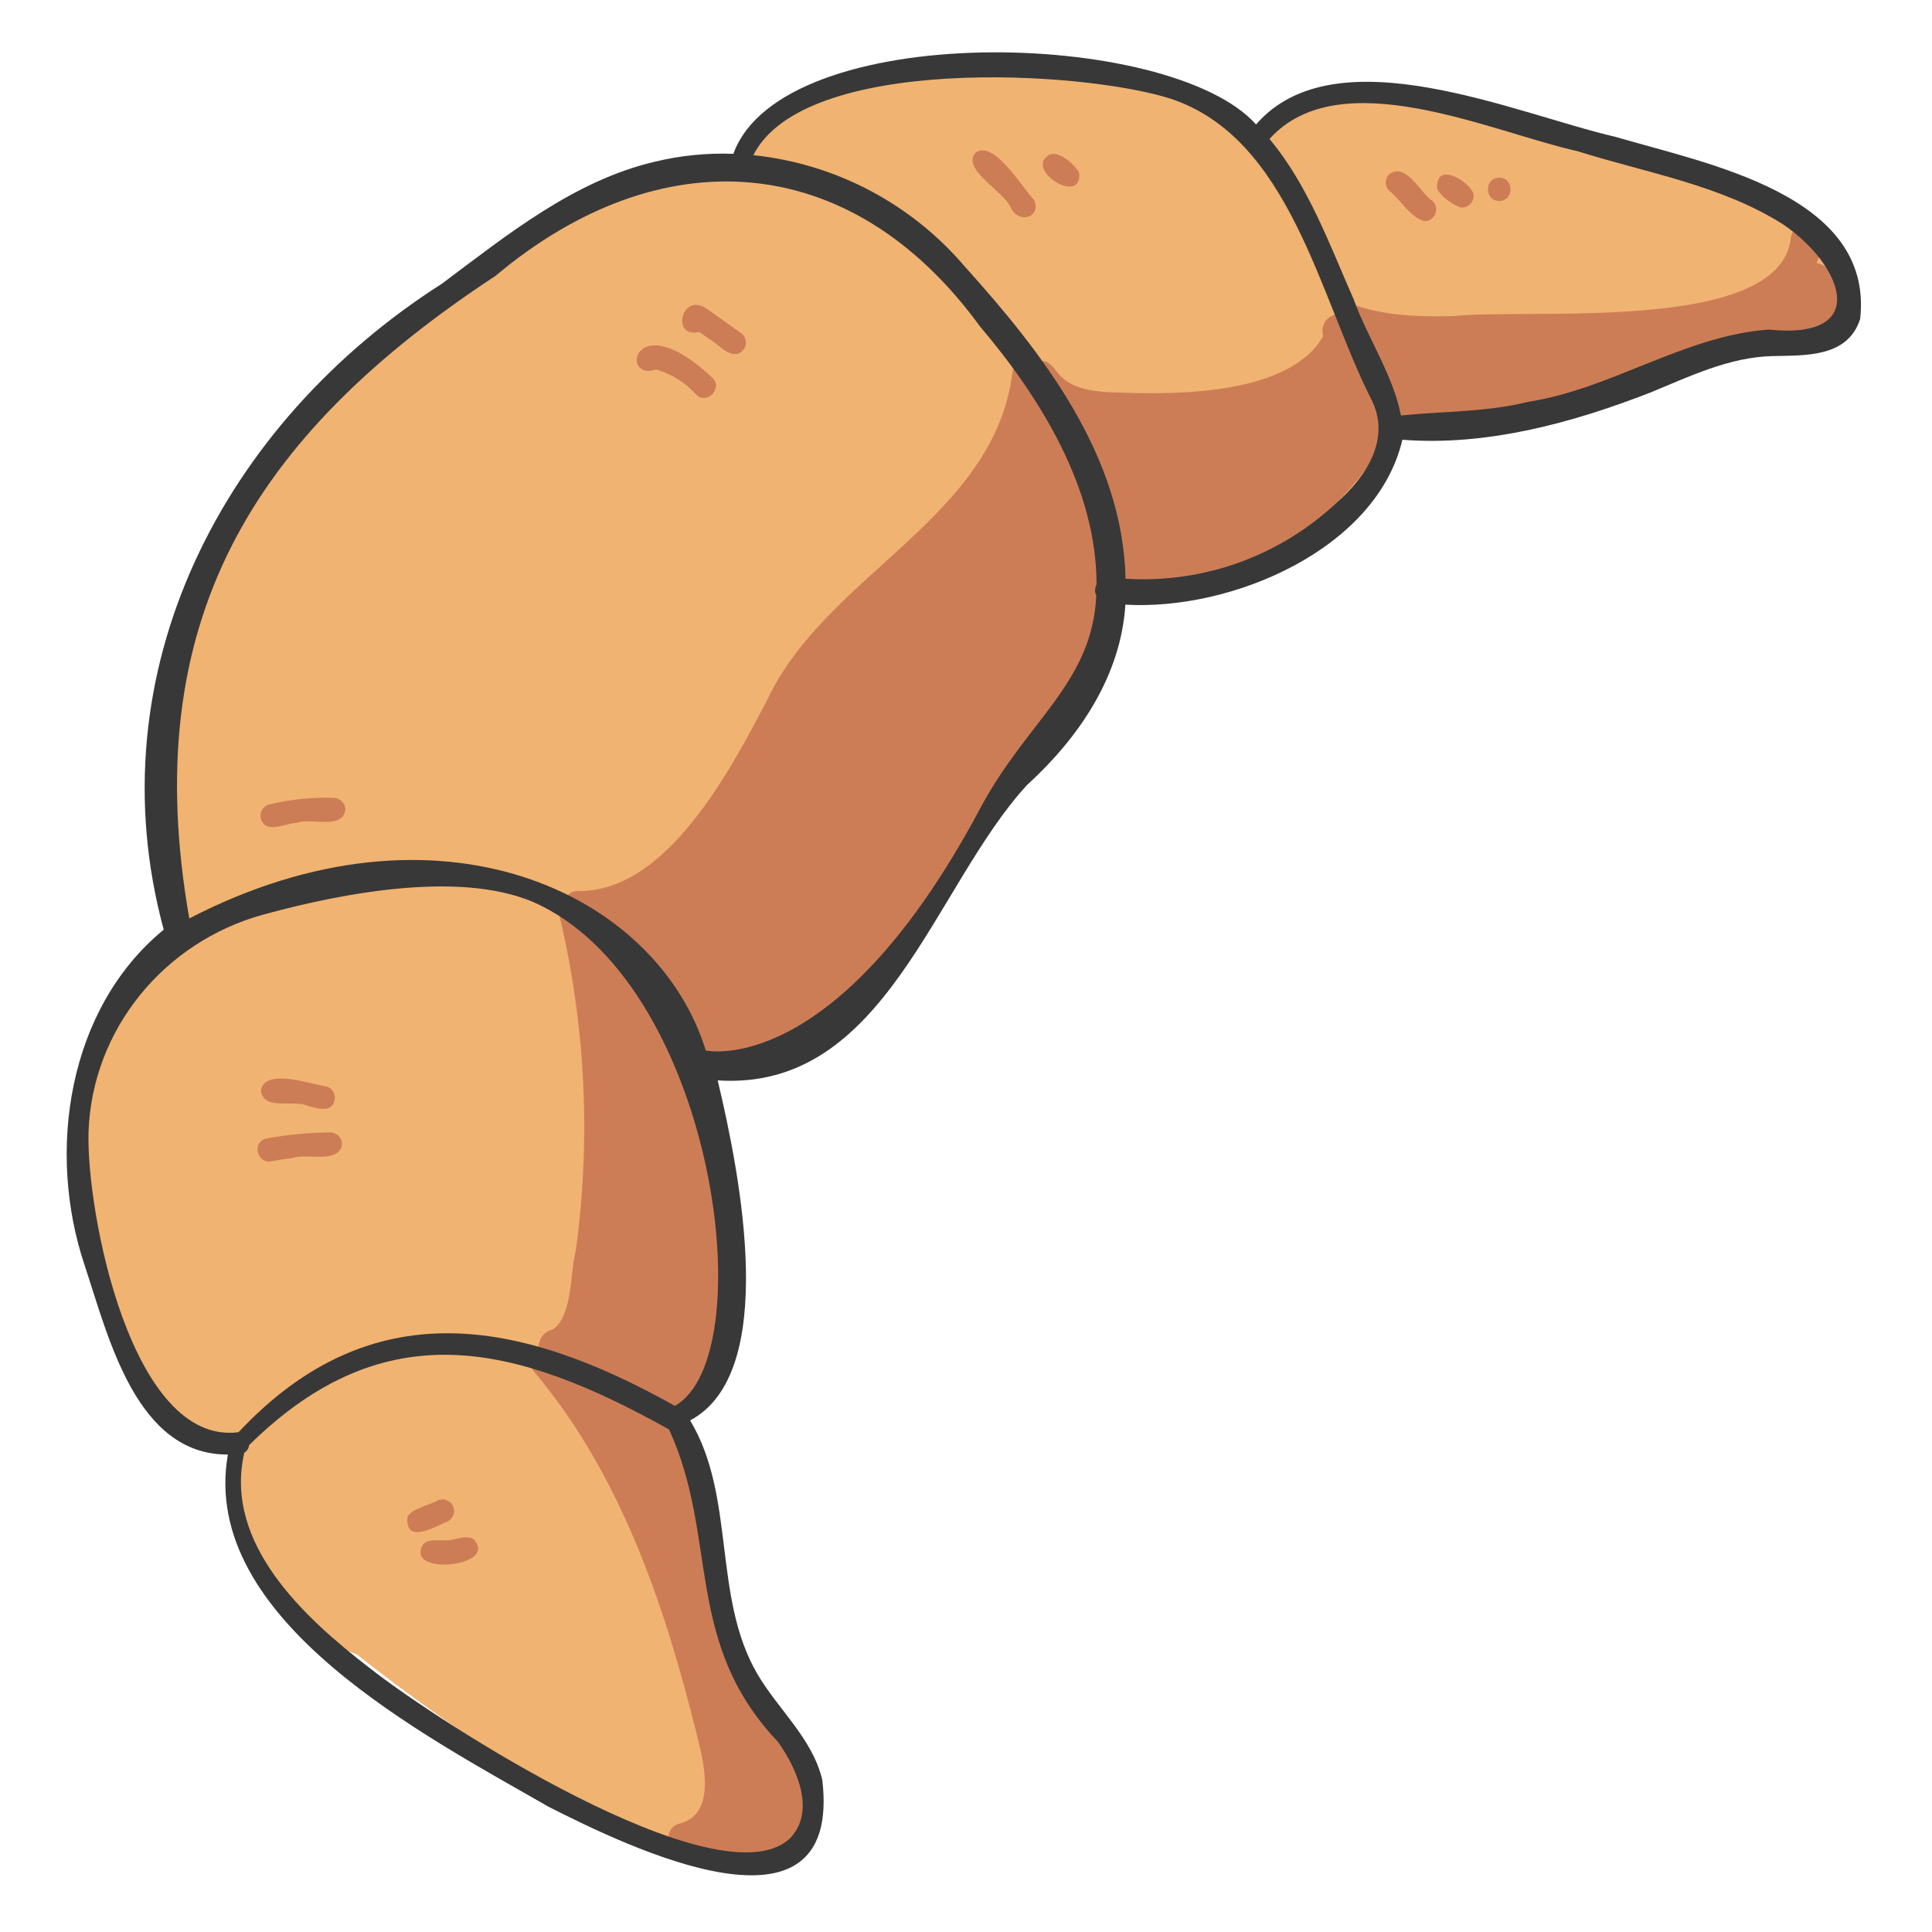 <svg width="62" height="62" viewBox="0 0 62 62" fill="none" xmlns="http://www.w3.org/2000/svg">
<path d="M56.677 6.551C55.796 6.101 54.84 5.881 53.889 5.637C52.761 5.401 51.584 4.327 50.432 4.717C47.699 3.625 42.754 2.111 40.237 4.386C38.19 2.78 35.324 2.558 32.737 2.459C29.794 2.347 25.1 2.042 23.602 5.249C19.198 4.604 13.427 10.481 10.209 13.26C5.644 17.34 4.535 23.051 5.279 28.906C5.308 29.182 5.48 29.692 5.644 29.849C2.856 31.791 2.223 35.336 2.693 38.638C2.982 40.666 4.685 47.476 7.835 46.379C7.601 47.541 7.55 48.771 8.125 49.855C8.807 51.141 10.09 52.599 11.456 53.095C13.645 54.84 25.446 63.748 26.105 57.703C26.107 56.149 24.626 54.915 23.414 53.884C23.494 53.69 23.51 53.476 23.46 53.272C23.064 51.496 22.773 49.713 22.512 47.913C22.377 47.028 22.101 46.169 21.695 45.37C21.921 45.154 22.123 44.912 22.296 44.651C22.931 44.612 23.035 43.784 23.073 43.234C23.528 40.031 22.937 36.865 22.081 33.789C25.227 35.006 27.976 32.148 29.023 29.408C29.228 29.335 29.404 29.197 29.524 29.016C30.428 27.703 31.363 26.414 32.329 25.147C32.428 25.035 32.492 24.896 32.515 24.748C32.538 24.6 32.517 24.448 32.456 24.311C33.914 22.782 35.431 21.051 35.718 18.903C39.224 18.544 43.425 17.541 44.417 13.777C48.2 13.591 51.806 12.338 55.446 11.389C56.389 11.131 57.843 11.02 58.559 10.3C59.887 8.962 57.8 7.125 56.677 6.551L56.677 6.551Z" fill="#F1B371"/>
<path d="M58.553 8.54C58.478 8.489 58.391 8.456 58.3 8.446C58.396 8.2 58.453 7.94 58.467 7.676C58.501 7.032 57.502 7.035 57.467 7.676C57.054 10.716 49.076 9.881 46.675 10.143C45.575 10.17 44.478 10.145 43.43 9.777C43.37 9.754 43.307 9.743 43.243 9.747C43.18 9.751 43.118 9.769 43.062 9.799C43.006 9.83 42.957 9.872 42.919 9.923C42.882 9.975 42.856 10.034 42.843 10.096C42.74 10.123 42.647 10.179 42.576 10.258C42.505 10.338 42.459 10.436 42.444 10.541C42.436 10.598 42.451 10.867 42.473 10.77C41.407 12.676 37.763 12.676 35.812 12.592C33.547 12.569 34.102 11.473 33.3 11.591C33.022 11.414 32.523 11.549 32.485 11.994C31.874 16.643 26.534 18.43 24.639 22.424C23.489 24.622 21.422 28.635 18.559 28.592C18.47 28.589 18.381 28.611 18.305 28.657C18.228 28.703 18.167 28.77 18.128 28.851C18.05 28.924 17.994 29.017 17.966 29.12C17.937 29.223 17.937 29.331 17.965 29.434C18.792 32.936 18.966 36.561 18.479 40.126C18.286 40.853 18.38 42.254 17.731 42.667C17.605 42.694 17.493 42.763 17.413 42.863C17.332 42.964 17.288 43.088 17.289 43.217C17.221 43.255 17.163 43.308 17.118 43.371C17.073 43.434 17.042 43.507 17.028 43.584C17.014 43.66 17.017 43.739 17.036 43.814C17.055 43.889 17.091 43.959 17.141 44.02C19.912 47.308 21.32 51.482 22.343 55.595C22.552 56.435 23.051 58.201 21.81 58.52C21.188 58.68 21.451 59.645 22.076 59.484C22.224 59.446 22.368 59.39 22.503 59.317C23.61 60.443 25.874 59.886 26.05 58.187C26.137 56.83 25.219 55.597 24.531 54.493C24.451 54.151 24.332 53.713 23.883 53.776C23.779 53.681 23.675 53.585 23.561 53.497C23.533 52.101 22.897 50.665 22.653 49.264C22.693 47.847 22.517 46.211 21.406 45.221C21.612 45.16 21.802 45.055 21.963 44.913C23.214 44.616 23.121 43.035 23.268 42.021C23.223 41.425 23.767 39.889 23.146 39.621C23.529 37.529 22.635 35.561 22.234 33.567C22.848 34.762 24.712 34.032 25.58 33.565C28.062 32.202 29.395 29.91 30.785 27.653C32.801 24.746 35.441 21.994 35.215 18.035C35.265 18.087 35.319 18.135 35.376 18.179C35.392 18.316 35.453 18.443 35.549 18.541C35.645 18.639 35.771 18.702 35.907 18.721C39.581 19.495 43.361 16.512 44.841 13.425C46.099 13.869 47.631 13.687 48.963 13.608C49.612 13.497 50.191 13.103 50.838 13.025C51.039 12.999 51.224 12.899 51.356 12.744C51.488 12.588 51.558 12.39 51.551 12.186C53.389 11.708 55.242 11.242 57.08 10.771C57.371 11.106 57.893 10.989 58.243 10.813C59.645 11.2 59.527 9.025 58.553 8.541L58.553 8.54Z" fill="#CD7D56"/>
<path d="M22.867 12.129C20.33 9.732 19.866 12.262 21.057 11.857C21.55 12 21.993 12.278 22.337 12.659C22.674 13.005 23.209 12.472 22.867 12.129Z" fill="#CD7D56"/>
<path d="M23.756 10.671C23.378 10.407 23.006 10.131 22.625 9.872C21.855 9.414 21.539 10.868 22.437 10.652C22.462 10.668 22.745 10.87 22.778 10.892C23.065 11.043 23.315 11.421 23.667 11.356C23.737 11.335 23.799 11.294 23.846 11.238C23.894 11.183 23.924 11.115 23.933 11.042C23.943 10.97 23.931 10.896 23.9 10.83C23.868 10.764 23.819 10.709 23.756 10.671Z" fill="#CD7D56"/>
<path d="M10.708 25.604C10.009 25.581 9.31 25.653 8.63 25.818C8.535 25.846 8.454 25.909 8.405 25.995C8.356 26.082 8.343 26.184 8.369 26.279C8.547 26.789 9.173 26.408 9.523 26.407C9.987 26.23 10.993 26.644 11.082 25.979C11.081 25.88 11.04 25.786 10.971 25.716C10.901 25.646 10.806 25.606 10.708 25.604Z" fill="#CD7D56"/>
<path d="M10.601 36.339C9.907 36.346 9.214 36.413 8.532 36.539C8.064 36.658 8.261 37.386 8.731 37.261C8.947 37.223 9.169 37.187 9.385 37.163C9.855 36.993 10.88 37.373 10.976 36.714C10.974 36.615 10.934 36.521 10.864 36.451C10.794 36.381 10.7 36.341 10.601 36.339Z" fill="#CD7D56"/>
<path d="M10.473 34.863C9.966 34.796 8.478 34.252 8.372 35.007C8.467 35.656 9.427 35.275 9.881 35.491C10.173 35.561 10.621 35.732 10.735 35.324C10.759 35.228 10.746 35.127 10.697 35.041C10.648 34.955 10.568 34.891 10.473 34.863H10.473Z" fill="#CD7D56"/>
<path d="M14.521 48.302C14.471 48.217 14.388 48.155 14.293 48.13C14.197 48.105 14.095 48.118 14.009 48.167C13.835 48.277 13.091 48.45 13.073 48.717C13.017 49.572 13.981 48.981 14.387 48.814C14.472 48.764 14.534 48.681 14.559 48.586C14.584 48.49 14.571 48.388 14.521 48.302Z" fill="#CD7D56"/>
<path d="M15.325 49.596C15.2 49.194 14.784 49.358 14.485 49.418C14.139 49.486 13.522 49.269 13.497 49.8C13.435 50.465 15.57 50.258 15.325 49.596Z" fill="#CD7D56"/>
<path d="M33.189 6.418C32.804 6.034 31.886 4.446 31.299 4.909C30.848 5.43 32.207 6.133 32.434 6.653C32.679 7.203 33.427 6.987 33.188 6.418H33.189Z" fill="#CD7D56"/>
<path d="M34.63 5.534C34.484 5.272 33.907 4.747 33.605 5.012C32.953 5.518 34.757 6.6 34.63 5.534Z" fill="#CD7D56"/>
<path d="M45.983 6.459C45.562 6.19 45.143 5.197 44.578 5.59C44.509 5.661 44.471 5.756 44.471 5.855C44.471 5.954 44.509 6.049 44.578 6.12C44.964 6.419 45.24 6.97 45.718 7.099C45.792 7.097 45.863 7.074 45.924 7.033C45.984 6.992 46.031 6.933 46.059 6.866C46.087 6.798 46.095 6.723 46.082 6.651C46.068 6.579 46.034 6.512 45.983 6.459Z" fill="#CD7D56"/>
<path d="M47.277 6.189C47.077 5.759 46.059 5.182 46.119 6.061C46.259 6.327 46.591 6.55 46.866 6.657C46.927 6.666 46.989 6.659 47.047 6.637C47.105 6.616 47.156 6.58 47.197 6.534C47.238 6.487 47.266 6.432 47.28 6.372C47.294 6.312 47.293 6.249 47.277 6.189Z" fill="#CD7D56"/>
<path d="M48.111 5.702C47.628 5.702 47.628 6.451 48.111 6.451C48.594 6.451 48.594 5.702 48.111 5.702Z" fill="#CD7D56"/>
<path d="M2.718 40.611C3.486 42.926 4.37 46.689 7.313 46.678C6.382 52.002 13.727 55.747 17.612 57.985C20.135 59.261 27.042 62.642 26.388 57.115C26.064 55.777 24.976 54.867 24.303 53.717C22.859 51.244 23.619 48.029 22.147 45.583C25.01 44.059 23.762 37.737 23.032 34.671C28.416 35.022 29.941 28.479 32.956 25.194C34.634 23.665 35.969 21.69 36.115 19.404C39.558 19.605 44.186 17.606 45.004 14.112C47.715 14.324 50.488 13.566 52.995 12.584C54.231 12.073 55.5 11.464 56.862 11.428C57.921 11.4 59.295 11.486 59.695 10.234C60.139 6.237 54.755 5.255 51.841 4.391C48.66 3.663 42.868 1.048 40.308 3.994C37.552 0.909 25.104 0.607 23.535 4.936C22.686 4.905 21.838 4.99 21.013 5.19C18.421 5.797 16.271 7.542 14.184 9.103C7.173 13.572 3.006 21.544 5.254 29.834C2.177 32.359 1.485 36.947 2.718 40.611ZM24.966 55.899C25.564 56.739 26.217 58.15 25.316 59.03C22.989 61.035 14.011 55.224 11.867 53.532C9.771 51.918 7.167 49.538 7.84 46.618C7.883 46.593 7.919 46.557 7.946 46.515C7.973 46.473 7.99 46.425 7.995 46.375C12.374 42.059 16.573 43.141 21.471 45.873C23.072 49.367 21.925 52.694 24.966 55.899V55.899ZM21.658 45.115C16.673 42.323 11.917 41.414 7.654 45.962C4.208 46.396 2.765 38.889 2.841 36.318C2.96 33.023 5.275 30.219 8.455 29.349C11.091 28.627 14.982 27.9 17.321 29.043C23.01 31.821 24.466 43.541 21.658 45.115H21.658ZM50.625 4.852C52.847 5.552 55.237 5.939 57.229 7.205C59.133 8.504 60.075 10.921 56.752 10.576C54.038 10.781 51.72 12.481 49.037 12.896C47.7 13.229 46.315 13.194 44.958 13.333C44.702 12.027 43.888 10.845 43.438 9.598C42.673 7.862 41.971 5.924 40.739 4.46C43 1.95 47.855 4.236 50.625 4.852ZM37.55 3.162C41.404 4.424 42.334 9.512 43.998 12.798C44.656 14.064 43.851 15.299 42.892 16.135C41.989 16.982 40.923 17.634 39.758 18.054C38.593 18.473 37.355 18.649 36.12 18.572C36.029 14.638 33.489 11.358 30.962 8.555C29.244 6.535 26.813 5.255 24.176 4.98C25.791 1.761 34.681 2.254 37.55 3.162L37.55 3.162ZM15.899 8.855C21.185 4.412 27.297 4.771 31.447 10.473C33.393 12.766 35.193 15.682 35.189 18.757C35.16 18.812 35.144 18.873 35.142 18.935C35.141 18.997 35.154 19.058 35.181 19.114C35.042 21.939 32.967 23.108 31.456 25.941C26.808 34.66 22.649 33.711 22.649 33.711C21.079 28.626 14.062 25.334 6.074 29.474C4.411 19.96 8.083 13.996 15.899 8.854V8.855Z" fill="#383838"/>
</svg>
